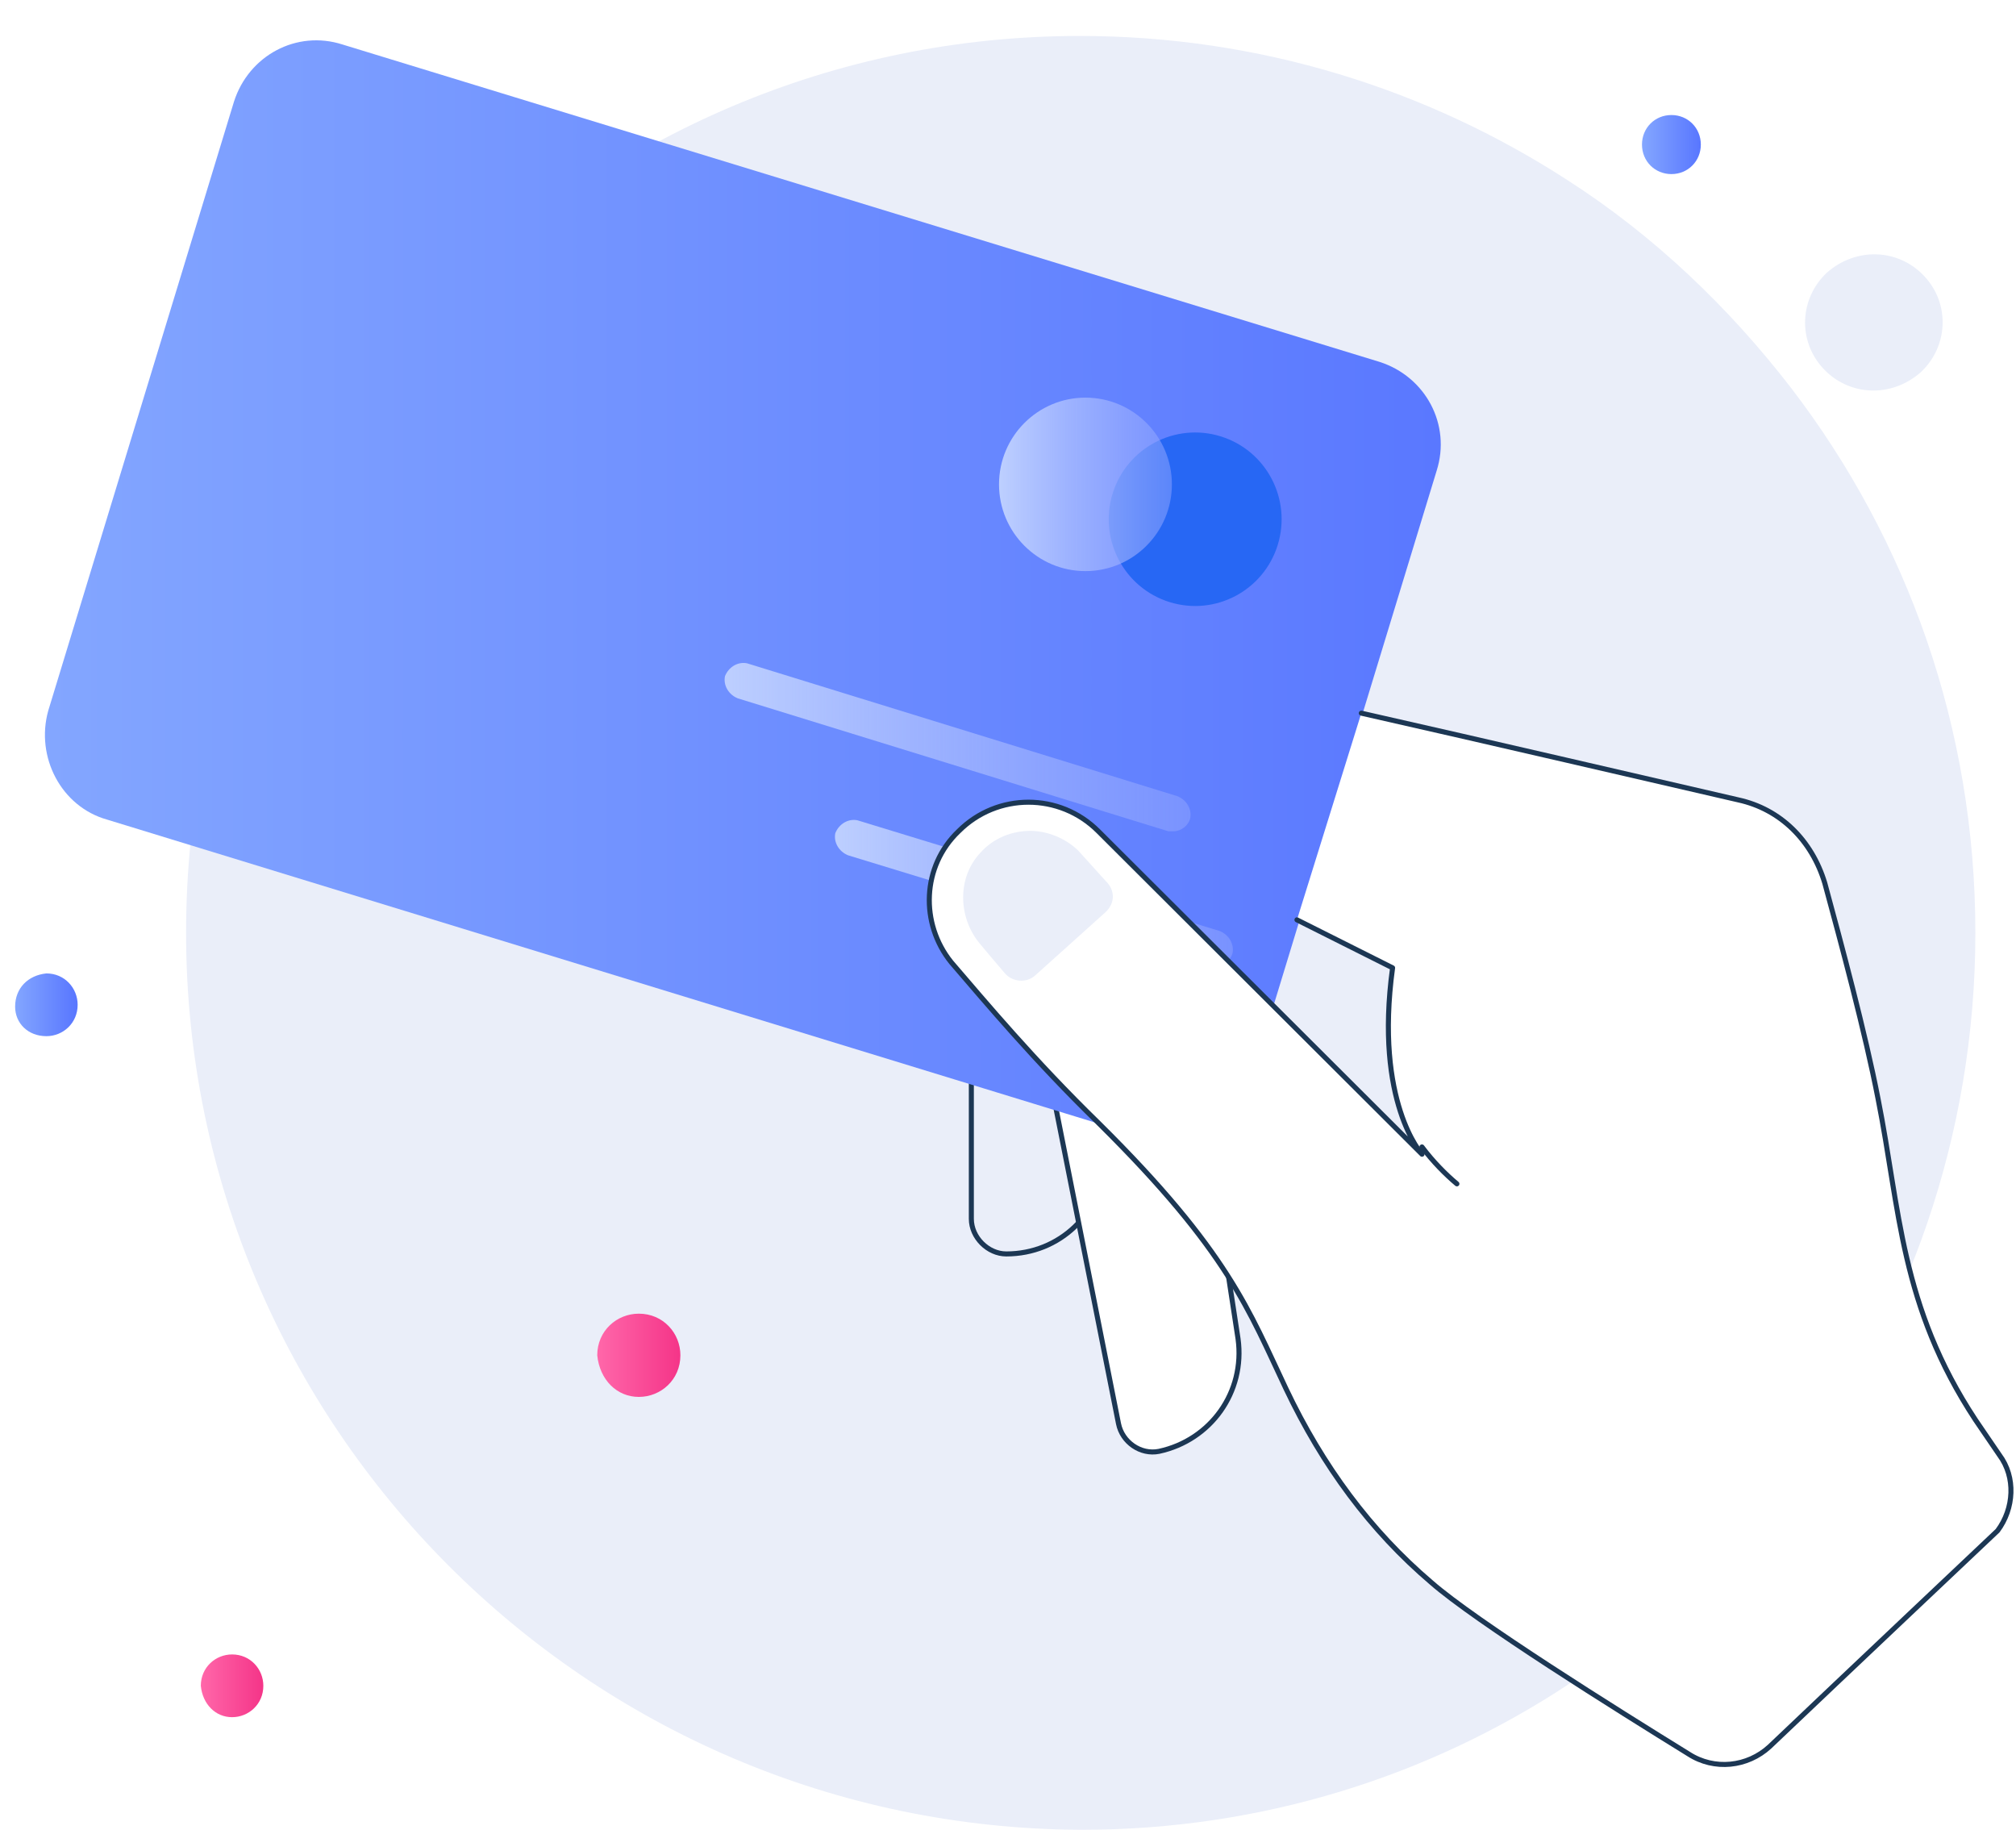 <svg width="400" height="363" viewBox="0 0 400 363" fill="none" xmlns="http://www.w3.org/2000/svg">
<path d="M391.938 185.066C391.938 225.34 378.438 262.684 355.816 292.705C343.411 308.815 328.451 323.093 311.302 334.077C283.572 352.383 250.369 363 214.612 363C116.463 362.634 36.922 282.82 36.922 185.066C36.922 86.581 116.463 7.133 214.247 7.133C250.004 7.133 283.207 17.75 310.937 35.69C328.086 46.674 343.046 60.952 355.451 77.061C378.438 107.083 391.938 144.427 391.938 185.066Z" fill="#EAEEF9"/>
<path d="M9.203 205.558C12.487 205.558 15.406 202.995 15.406 199.334C15.406 196.038 12.852 193.109 9.203 193.109C5.554 193.476 3 196.038 3 199.7C3 202.995 5.554 205.558 9.203 205.558Z" fill="url(#paint0_linear_2981_209474)"/>
<path d="M46.047 340.659C49.331 340.659 52.25 338.096 52.25 334.435C52.25 331.14 49.696 328.211 46.047 328.211C42.763 328.211 39.844 330.774 39.844 334.435C40.209 338.096 42.763 340.659 46.047 340.659Z" fill="url(#paint1_linear_2981_209474)"/>
<path d="M126.75 277.123C131.117 277.123 135 273.723 135 268.866C135 264.495 131.603 260.609 126.75 260.609C122.382 260.609 118.5 264.009 118.5 268.866C118.985 273.723 122.382 277.123 126.75 277.123Z" fill="url(#paint2_linear_2981_209474)"/>
<path d="M381.101 73.85C386.574 68.725 386.939 60.304 381.831 54.812C376.722 49.32 368.33 48.953 362.492 54.079C357.019 59.205 356.654 67.626 361.762 73.118C366.871 78.61 375.263 78.976 381.101 73.85Z" fill="#EAEEF9"/>
<path d="M331.627 34.536C334.911 34.536 337.465 31.974 337.465 28.678C337.465 25.383 334.911 22.82 331.627 22.82C328.343 22.82 325.789 25.383 325.789 28.678C325.789 31.974 328.343 34.536 331.627 34.536Z" fill="url(#paint3_linear_2981_209474)"/>
<path d="M192.727 198.966V241.802C192.727 245.463 196.01 248.758 199.659 248.758C210.241 248.758 218.633 240.704 219.363 230.086L221.187 192.742" fill="#EAEEF9"/>
<path d="M192.727 198.966V241.802C192.727 245.463 196.01 248.758 199.659 248.758C210.241 248.758 218.633 240.704 219.363 230.086L221.187 192.742" stroke="#1C3754" stroke-miterlimit="10"/>
<path d="M206.602 205.18L221.927 282.431C222.656 286.092 226.305 288.655 229.954 287.923C240.17 285.726 247.103 276.207 245.644 265.589L236.522 205.912" fill="white"/>
<path d="M206.602 205.18L221.927 282.431C222.656 286.092 226.305 288.655 229.954 287.923C240.17 285.726 247.103 276.207 245.644 265.589L236.522 205.912" stroke="#1C3754" stroke-miterlimit="10"/>
<g filter="url(#filter0_d_2981_209474)">
<path d="M21.246 157.595L226.667 220.567C235.788 223.496 245.275 218.37 248.194 209.217L285.045 88.398C287.964 79.245 282.856 69.726 273.735 66.797L67.949 3.825C58.828 0.896 49.341 6.022 46.422 15.175L9.571 135.994C7.016 145.147 12.125 155.032 21.246 157.595Z" fill="url(#paint4_linear_2981_209474)"/>
</g>
<path d="M241.262 191.65C240.898 191.65 240.533 191.65 240.168 191.65L168.288 169.683C166.464 168.95 165.369 167.12 165.734 165.289C166.464 163.459 168.288 162.36 170.112 162.726L241.992 184.694C243.817 185.426 244.911 187.256 244.546 189.087C244.181 190.551 242.722 191.65 241.262 191.65Z" fill="url(#paint5_linear_2981_209474)"/>
<path d="M232.871 164.903C232.506 164.903 232.141 164.903 231.776 164.903L146.397 138.542C144.573 137.81 143.478 135.979 143.843 134.149C144.573 132.318 146.397 131.22 148.222 131.586L233.601 157.946C235.425 158.679 236.52 160.509 236.155 162.34C235.79 163.804 234.33 164.903 232.871 164.903Z" fill="url(#paint6_linear_2981_209474)"/>
<path d="M270.104 141.477C296.01 147.334 327.388 154.657 344.902 158.684C353.294 160.515 359.497 166.739 362.051 175.159C365.335 187.241 370.078 204.815 372.632 217.995C377.01 239.962 377.01 259.001 391.97 281.7C393.429 283.897 395.254 286.46 396.713 288.656C399.997 293.05 399.632 299.274 396.348 303.667C396.348 303.667 365.335 332.957 351.105 346.503C346.726 350.53 340.159 351.263 335.051 347.967C320.821 339.181 292.726 321.607 283.969 313.918C271.929 303.667 262.442 290.853 255.145 275.476C247.847 260.099 243.834 248.383 217.928 222.755C205.158 210.307 195.671 198.957 188.739 190.903C182.536 183.214 182.901 171.864 190.198 164.908C197.86 157.22 210.266 157.22 217.928 164.908L282.145 228.979C282.145 228.979 272.658 218.728 276.307 192.001L257.334 182.482" fill="white"/>
<path d="M270.104 141.477C296.01 147.334 327.388 154.657 344.902 158.684C353.294 160.515 359.497 166.739 362.051 175.159C365.335 187.241 370.078 204.815 372.632 217.995C377.01 239.962 377.01 259.001 391.97 281.7C393.429 283.897 395.254 286.46 396.713 288.656C399.997 293.05 399.632 299.274 396.348 303.667C396.348 303.667 365.335 332.957 351.105 346.503C346.726 350.53 340.159 351.263 335.051 347.967C320.821 339.181 292.726 321.607 283.969 313.918C271.929 303.667 262.442 290.853 255.145 275.476C247.847 260.099 243.834 248.383 217.928 222.755C205.158 210.307 195.671 198.957 188.739 190.903C182.536 183.214 182.901 171.864 190.198 164.908C197.86 157.22 210.266 157.22 217.928 164.908L282.145 228.979C282.145 228.979 272.658 218.728 276.307 192.001L257.334 182.482" stroke="#1C3754" stroke-miterlimit="10" stroke-linecap="round" stroke-linejoin="round"/>
<path d="M289.066 234.854C286.876 233.023 284.322 230.46 282.133 227.531L289.066 234.854Z" fill="white"/>
<path d="M289.066 234.854C286.876 233.023 284.322 230.46 282.133 227.531" stroke="#1C3754" stroke-miterlimit="10" stroke-linecap="round" stroke-linejoin="round"/>
<path d="M194.209 186.955C195.671 188.739 197.498 190.88 199.326 193.022C200.788 194.806 203.712 195.163 205.54 193.379L219.43 180.888C221.258 179.103 221.258 176.605 219.43 174.821L213.947 168.754C211.389 166.256 207.733 164.828 204.443 164.828C200.788 164.828 197.133 166.256 194.574 169.111C189.822 174.107 190.188 181.958 194.209 186.955Z" fill="#EAEEF9"/>
<path d="M253.515 108.114C256.325 99.038 251.271 89.395 242.226 86.575C233.18 83.755 223.57 88.827 220.76 97.903C217.95 106.979 223.004 116.622 232.049 119.442C241.095 122.261 250.705 117.19 253.515 108.114Z" fill="#2767F4"/>
<path d="M215.368 113.298C224.839 113.298 232.517 105.594 232.517 96.09C232.517 86.587 224.839 78.883 215.368 78.883C205.897 78.883 198.219 86.587 198.219 96.09C198.219 105.594 205.897 113.298 215.368 113.298Z" fill="url(#paint7_linear_2981_209474)"/>
<defs>
<filter id="filter0_d_2981_209474" x="0.914" y="0" width="292.953" height="234.391" filterUnits="userSpaceOnUse" color-interpolation-filters="sRGB">
<feFlood flood-opacity="0" result="BackgroundImageFix"/>
<feColorMatrix in="SourceAlpha" type="matrix" values="0 0 0 0 0 0 0 0 0 0 0 0 0 0 0 0 0 0 127 0" result="hardAlpha"/>
<feOffset dy="5"/>
<feGaussianBlur stdDeviation="4"/>
<feColorMatrix type="matrix" values="0 0 0 0 0.113 0 0 0 0 0.296 0 0 0 0 1 0 0 0 0.22 0"/>
<feBlend mode="normal" in2="BackgroundImageFix" result="effect1_dropShadow_2981_209474"/>
<feBlend mode="normal" in="SourceGraphic" in2="effect1_dropShadow_2981_209474" result="shape"/>
</filter>
<linearGradient id="paint0_linear_2981_209474" x1="3" y1="199.576" x2="14.795" y2="199.576" gradientUnits="userSpaceOnUse">
<stop stop-color="#83A6FF"/>
<stop offset="1" stop-color="#5A78FF"/>
</linearGradient>
<linearGradient id="paint1_linear_2981_209474" x1="40.097" y1="334.604" x2="51.892" y2="334.604" gradientUnits="userSpaceOnUse">
<stop stop-color="#FF66A9"/>
<stop offset="1" stop-color="#F53689"/>
</linearGradient>
<linearGradient id="paint2_linear_2981_209474" x1="118.837" y1="269.091" x2="134.524" y2="269.091" gradientUnits="userSpaceOnUse">
<stop stop-color="#FF66A9"/>
<stop offset="1" stop-color="#F53689"/>
</linearGradient>
<linearGradient id="paint3_linear_2981_209474" x1="325.931" y1="28.696" x2="337.009" y2="28.696" gradientUnits="userSpaceOnUse">
<stop stop-color="#83A6FF"/>
<stop offset="1" stop-color="#5A78FF"/>
</linearGradient>
<linearGradient id="paint4_linear_2981_209474" x1="9.069" y1="112.307" x2="285.716" y2="112.307" gradientUnits="userSpaceOnUse">
<stop stop-color="#83A6FF"/>
<stop offset="1" stop-color="#5A78FF"/>
</linearGradient>
<linearGradient id="paint5_linear_2981_209474" x1="165.7" y1="176.781" x2="244.947" y2="176.781" gradientUnits="userSpaceOnUse">
<stop stop-color="#BDCFFF"/>
<stop offset="1" stop-color="#91A5FF" stop-opacity="0.5"/>
</linearGradient>
<linearGradient id="paint6_linear_2981_209474" x1="143.747" y1="148.202" x2="236.485" y2="148.202" gradientUnits="userSpaceOnUse">
<stop stop-color="#BDCFFF"/>
<stop offset="1" stop-color="#91A5FF" stop-opacity="0.5"/>
</linearGradient>
<linearGradient id="paint7_linear_2981_209474" x1="198.453" y1="96.155" x2="232.438" y2="96.155" gradientUnits="userSpaceOnUse">
<stop stop-color="#BDCFFF"/>
<stop offset="1" stop-color="#91A5FF" stop-opacity="0.5"/>
</linearGradient>
</defs>
</svg>

